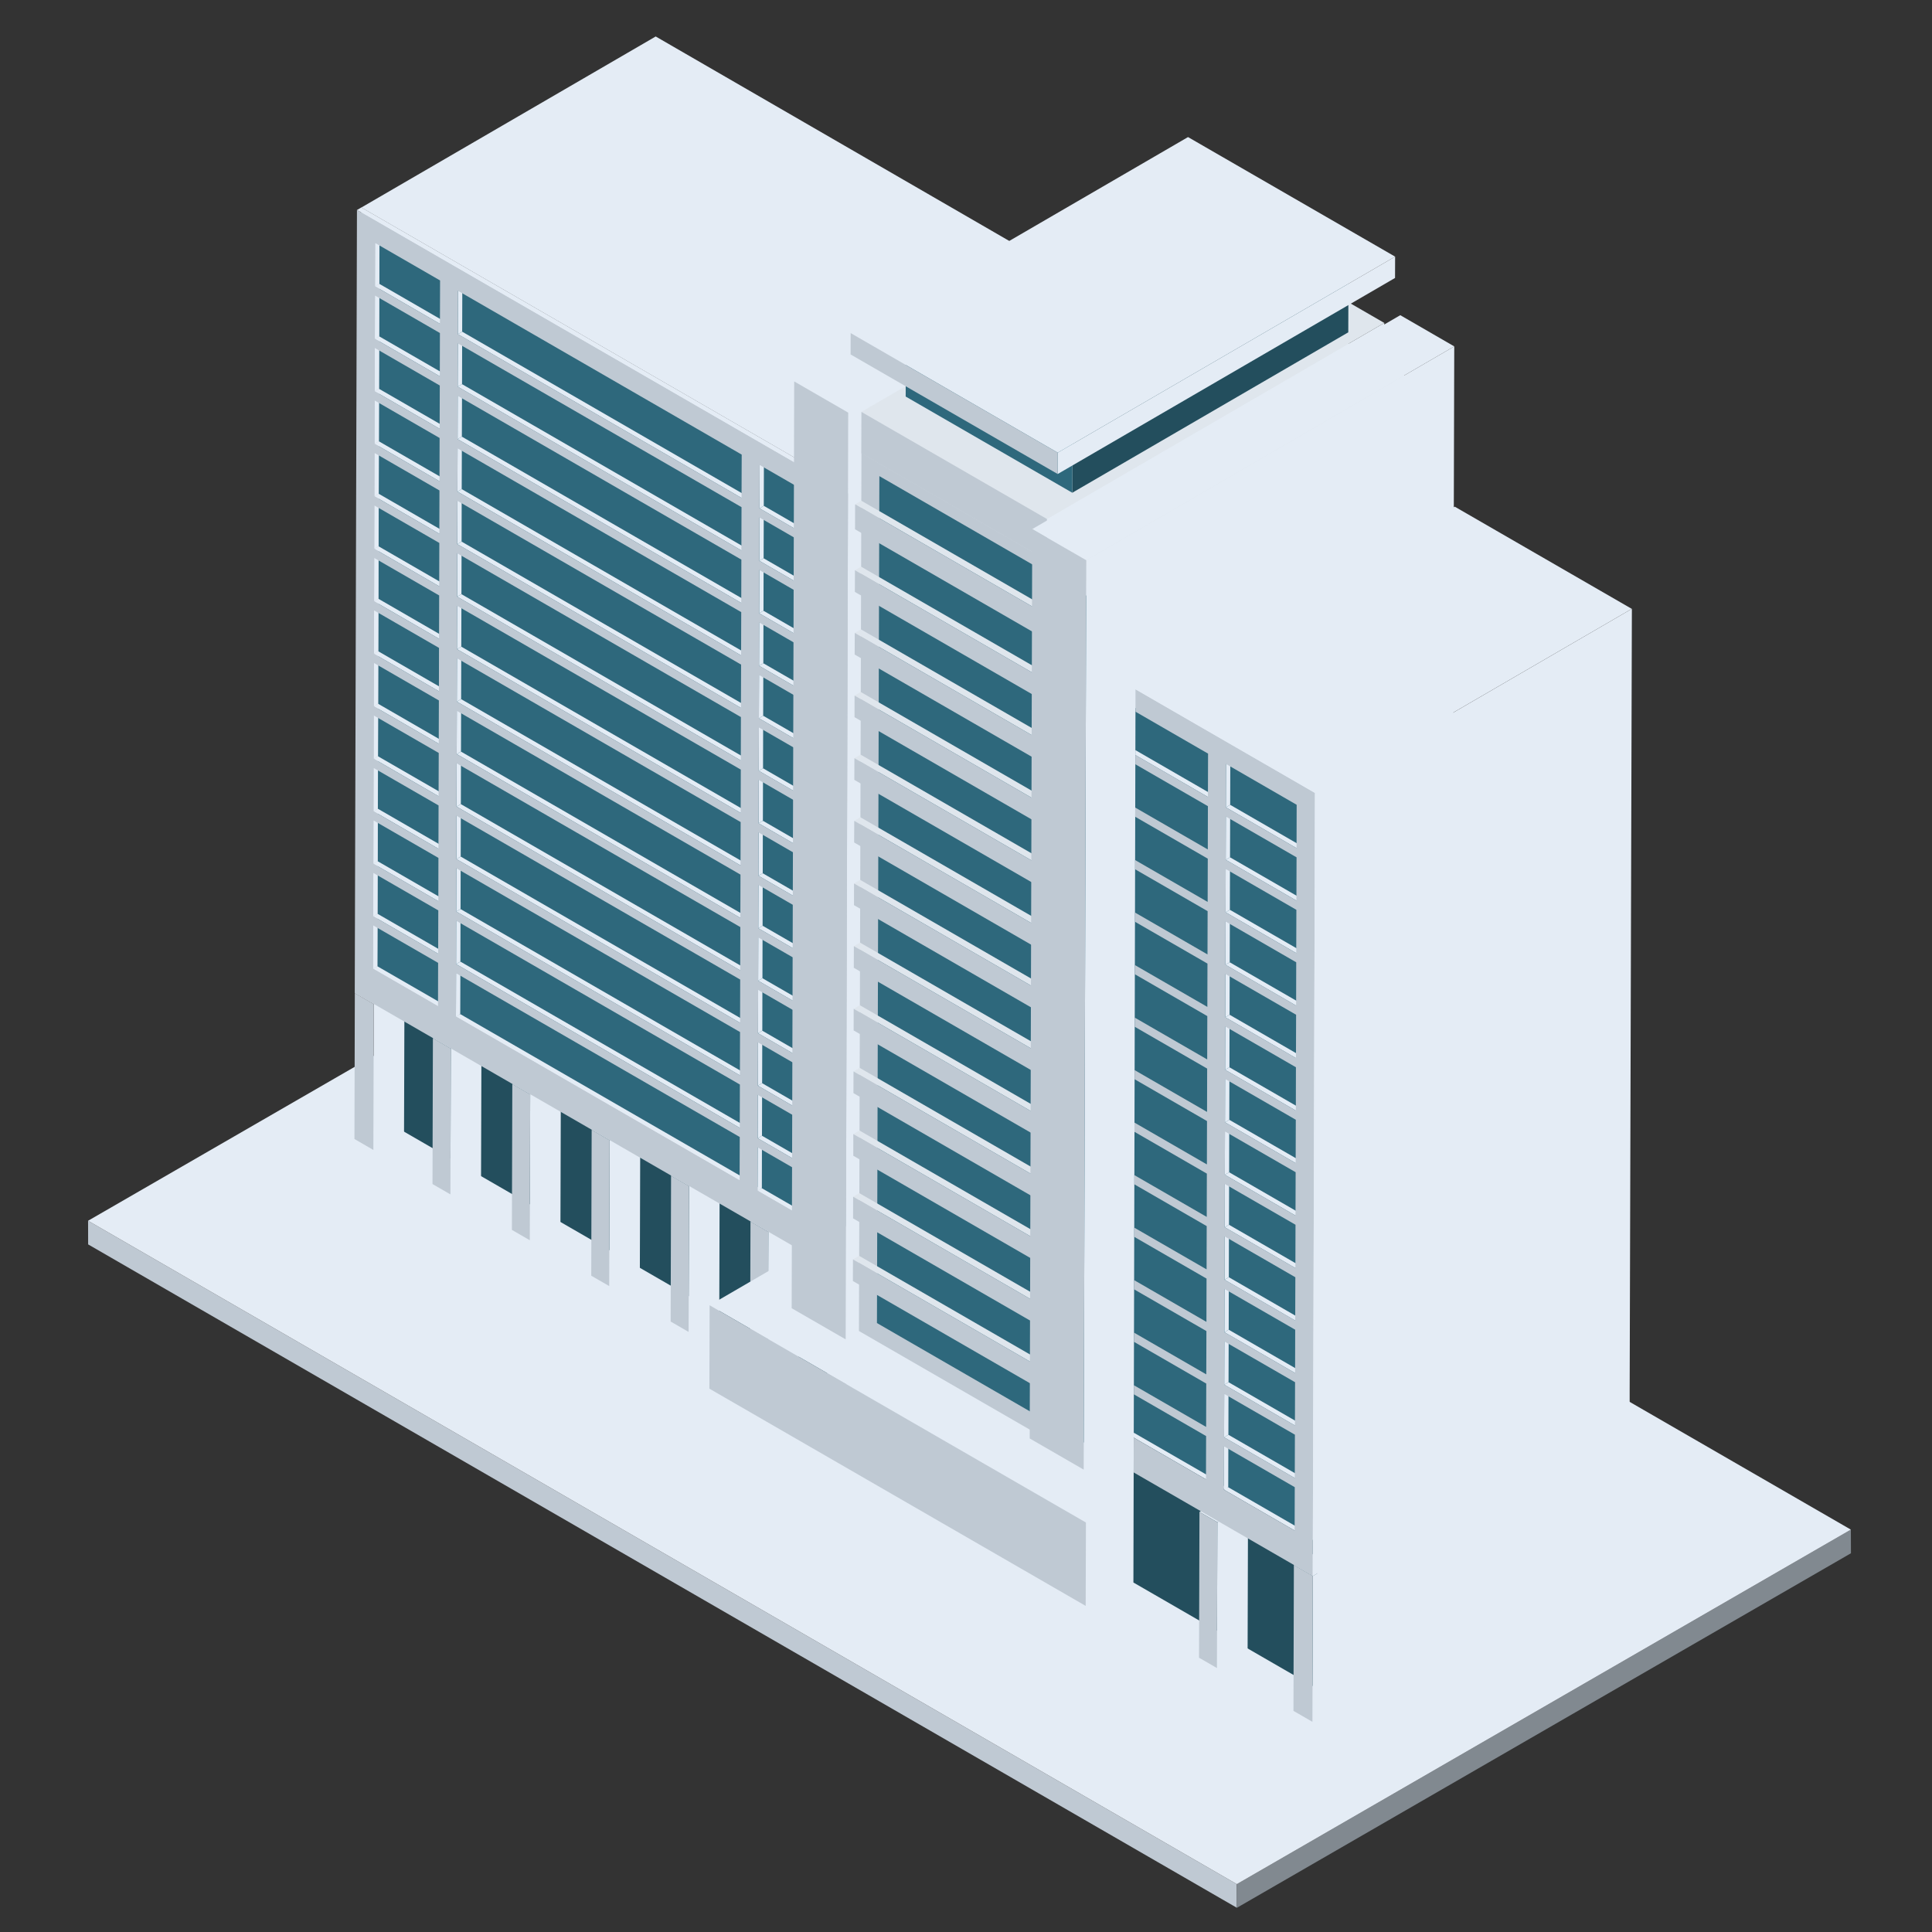 <?xml version="1.0" encoding="UTF-8"?> <!-- Generator: Adobe Illustrator 15.0.0, SVG Export Plug-In . SVG Version: 6.00 Build 0) --> <svg xmlns="http://www.w3.org/2000/svg" xmlns:xlink="http://www.w3.org/1999/xlink" id="Calque_1" x="0px" y="0px" width="100px" height="100px" viewBox="0 0 100 100" xml:space="preserve"><rect x="0" y="0" width="100" height="100" fill="#333333" stroke="none"/> <g> <g> <rect x="-159.566" y="2091.578" fill="#E4ECF5" width="13.98" height="41.98"></rect> </g> <g> <g> <rect x="-140.052" y="2067.686" fill="#7DABB3" width="13.981" height="66.333"></rect> </g> </g> <g> <g> <g> <rect x="-120.504" y="2077.682" fill="#42A7B3" width="13.98" height="56.337"></rect> </g> </g> </g> </g> <g> <g> <g> <g> <polygon fill="#BFC9D3" points="4.559,63.186 4.562,64.41 64.021,98.747 64.017,97.522 "></polygon> </g> <g> <polygon fill="#818990" points="64.017,97.522 64.021,98.747 95.805,80.396 95.8,79.173 "></polygon> </g> <g> <polygon fill="#E4ECF5" points="4.559,63.186 64.017,97.522 95.8,79.173 36.343,44.836 "></polygon> </g> </g> </g> <g> <g> <polygon fill="#234E5D" points="45.63,65.284 44.487,72.186 20.538,58.358 20.56,50.811 "></polygon> </g> <g> <g> <g> <polygon fill="#E4ECF5" points="42.83,65.529 44.418,64.607 45.397,65.174 43.811,66.096 "></polygon> </g> <g> <polygon fill="#E4ECF5" points="43.811,66.096 45.397,65.174 45.377,72.722 43.79,73.645 "></polygon> </g> <g> <polygon fill="#BFC9D3" points="42.83,65.529 43.811,66.096 43.79,73.645 42.809,73.078 "></polygon> </g> </g> <g> <g> <polygon fill="#E4ECF5" points="38.845,63.229 40.432,62.306 41.356,62.841 39.77,63.764 "></polygon> </g> <g> <polygon fill="#E4ECF5" points="39.77,63.764 41.356,62.841 41.336,70.39 39.749,71.312 "></polygon> </g> <g> <polygon fill="#BFC9D3" points="38.822,70.777 38.845,63.229 39.77,63.764 39.749,71.312 "></polygon> </g> </g> <g> <g> <polygon fill="#E4ECF5" points="34.734,60.856 36.321,59.934 37.251,60.47 35.663,61.392 "></polygon> </g> <g> <polygon fill="#E4ECF5" points="35.663,61.392 37.251,60.47 37.229,68.018 35.642,68.94 "></polygon> </g> <g> <polygon fill="#BFC9D3" points="34.713,68.403 34.734,60.856 35.663,61.392 35.642,68.94 "></polygon> </g> </g> <g> <g> <polygon fill="#E4ECF5" points="30.624,58.483 32.212,57.561 33.141,58.097 31.553,59.019 "></polygon> </g> <g> <polygon fill="#E4ECF5" points="31.553,59.019 33.141,58.097 33.119,65.645 31.533,66.567 "></polygon> </g> <g> <polygon fill="#BFC9D3" points="30.603,66.031 30.624,58.483 31.553,59.019 31.533,66.567 "></polygon> </g> </g> <g> <g> <polygon fill="#E4ECF5" points="26.517,56.111 28.104,55.189 29.031,55.725 27.443,56.646 "></polygon> </g> <g> <polygon fill="#E4ECF5" points="27.443,56.646 29.031,55.725 29.009,63.271 27.422,64.194 "></polygon> </g> <g> <polygon fill="#BFC9D3" points="26.496,63.66 26.517,56.111 27.443,56.646 27.422,64.194 "></polygon> </g> </g> <g> <g> <polygon fill="#E4ECF5" points="22.407,53.739 23.995,52.816 24.922,53.351 23.334,54.273 "></polygon> </g> <g> <polygon fill="#E4ECF5" points="23.334,54.273 24.922,53.351 24.899,60.898 23.313,61.821 "></polygon> </g> <g> <polygon fill="#BFC9D3" points="22.386,61.286 22.407,53.739 23.334,54.273 23.313,61.821 "></polygon> </g> </g> <g> <g> <polygon fill="#E4ECF5" points="18.366,51.406 19.953,50.483 20.936,51.049 19.348,51.972 "></polygon> </g> <g> <polygon fill="#E4ECF5" points="19.348,51.972 20.936,51.049 20.913,58.598 19.325,59.521 "></polygon> </g> <g> <polygon fill="#BFC9D3" points="18.346,58.955 18.366,51.406 19.348,51.972 19.325,59.521 "></polygon> </g> </g> </g> <g> <polygon fill="#E4ECF5" points="44.15,25.434 63.2,14.363 63.086,62.889 44.036,73.51 "></polygon> </g> <g> <polygon fill="#BFC9D3" points="44.15,25.434 44.036,65.961 18.589,51.269 18.704,10.741 "></polygon> </g> <g> <polygon fill="#2E687C" points="43.203,26.112 43.103,61.435 43.102,62.264 43.098,63.678 19.536,50.076 19.541,48.661 19.543,47.831 19.643,12.51 "></polygon> </g> <g> <g> <g> <polygon fill="#E4ECF5" points="19.314,47.897 19.538,47.769 19.53,50.012 19.309,50.142 "></polygon> </g> <g> <polygon fill="#E4ECF5" points="19.309,50.142 19.53,50.012 22.894,51.953 22.671,52.082 "></polygon> </g> <g> <polygon fill="#E4ECF5" points="19.322,45.182 19.545,45.051 19.538,47.296 19.316,47.425 "></polygon> </g> <g> <polygon fill="#E4ECF5" points="19.316,47.425 19.538,47.296 22.901,49.236 22.679,49.366 "></polygon> </g> <g> <polygon fill="#E4ECF5" points="23.606,50.374 23.829,50.245 23.822,52.489 23.6,52.618 "></polygon> </g> <g> <polygon fill="#E4ECF5" points="19.33,42.464 19.552,42.335 19.547,44.576 19.324,44.705 "></polygon> </g> <g> <polygon fill="#E4ECF5" points="19.324,44.705 19.547,44.576 22.909,46.517 22.688,46.646 "></polygon> </g> <g> <polygon fill="#E4ECF5" points="23.613,47.657 23.836,47.529 23.83,49.773 23.608,49.902 "></polygon> </g> <g> <polygon fill="#E4ECF5" points="19.338,39.748 19.561,39.618 19.554,41.858 19.332,41.989 "></polygon> </g> <g> <polygon fill="#E4ECF5" points="19.332,41.989 19.554,41.858 22.917,43.8 22.694,43.93 "></polygon> </g> <g> <polygon fill="#E4ECF5" points="23.622,44.941 23.844,44.813 23.838,47.053 23.615,47.182 "></polygon> </g> <g> <polygon fill="#E4ECF5" points="19.346,37.031 19.568,36.901 19.562,39.143 19.34,39.271 "></polygon> </g> <g> <polygon fill="#E4ECF5" points="19.34,39.271 19.562,39.143 22.925,41.083 22.701,41.213 "></polygon> </g> <g> <polygon fill="#E4ECF5" points="23.63,42.225 23.852,42.096 23.846,44.336 23.623,44.465 "></polygon> </g> <g> <polygon fill="#E4ECF5" points="19.354,34.313 19.575,34.186 19.57,36.426 19.348,36.555 "></polygon> </g> <g> <polygon fill="#E4ECF5" points="19.348,36.555 19.57,36.426 22.931,38.367 22.709,38.496 "></polygon> </g> <g> <polygon fill="#E4ECF5" points="23.637,39.508 23.859,39.379 23.854,41.621 23.632,41.749 "></polygon> </g> <g> <polygon fill="#E4ECF5" points="19.361,31.594 19.584,31.466 19.577,33.709 19.354,33.839 "></polygon> </g> <g> <polygon fill="#E4ECF5" points="19.354,33.839 19.577,33.709 22.939,35.65 22.718,35.779 "></polygon> </g> <g> <polygon fill="#E4ECF5" points="23.646,36.792 23.867,36.663 23.861,38.903 23.639,39.032 "></polygon> </g> <g> <polygon fill="#E4ECF5" points="19.369,28.878 19.592,28.748 19.585,30.992 19.363,31.121 "></polygon> </g> <g> <polygon fill="#E4ECF5" points="23.6,52.618 23.822,52.489 38.504,60.966 38.282,61.096 "></polygon> </g> <g> <polygon fill="#E4ECF5" points="19.363,31.121 19.585,30.992 22.947,32.934 22.725,33.063 "></polygon> </g> <g> <polygon fill="#E4ECF5" points="23.653,34.072 23.875,33.943 23.868,36.187 23.646,36.316 "></polygon> </g> <g> <polygon fill="#E4ECF5" points="19.377,26.161 19.599,26.032 19.593,28.276 19.371,28.404 "></polygon> </g> <g> <polygon fill="#E4ECF5" points="23.608,49.902 23.83,49.773 38.513,58.249 38.29,58.379 "></polygon> </g> <g> <polygon fill="#E4ECF5" points="39.217,59.388 39.438,59.259 39.434,61.502 39.211,61.632 "></polygon> </g> <g> <polygon fill="#E4ECF5" points="19.371,28.404 19.593,28.276 22.955,30.218 22.732,30.346 "></polygon> </g> <g> <polygon fill="#E4ECF5" points="23.66,31.355 23.883,31.227 23.876,33.471 23.653,33.6 "></polygon> </g> <g> <polygon fill="#E4ECF5" points="19.385,23.444 19.606,23.316 19.6,25.556 19.378,25.686 "></polygon> </g> <g> <polygon fill="#E4ECF5" points="39.211,61.632 39.434,61.502 43.092,63.614 42.868,63.744 "></polygon> </g> <g> <polygon fill="#E4ECF5" points="23.615,47.182 23.838,47.053 38.52,55.529 38.297,55.659 "></polygon> </g> <g> <polygon fill="#E4ECF5" points="39.225,56.672 39.447,56.542 39.44,58.786 39.219,58.915 "></polygon> </g> <g> <polygon fill="#E4ECF5" points="19.378,25.686 19.6,25.556 22.962,27.497 22.74,27.627 "></polygon> </g> <g> <polygon fill="#E4ECF5" points="23.667,28.639 23.891,28.51 23.884,30.754 23.662,30.883 "></polygon> </g> <g> <polygon fill="#E4ECF5" points="19.393,20.729 19.614,20.6 19.607,22.84 19.386,22.969 "></polygon> </g> <g> <polygon fill="#E4ECF5" points="39.219,58.915 39.44,58.786 43.099,60.898 42.877,61.027 "></polygon> </g> <g> <polygon fill="#E4ECF5" points="23.623,44.465 23.846,44.336 38.527,52.813 38.306,52.942 "></polygon> </g> <g> <polygon fill="#E4ECF5" points="39.232,53.954 39.455,53.824 39.448,56.066 39.227,56.195 "></polygon> </g> <g> <polygon fill="#E4ECF5" points="19.386,22.969 19.607,22.84 22.971,24.781 22.748,24.91 "></polygon> </g> <g> <polygon fill="#E4ECF5" points="23.676,25.923 23.897,25.793 23.892,28.034 23.669,28.164 "></polygon> </g> <g> <polygon fill="#E4ECF5" points="19.4,18.012 19.622,17.883 19.615,20.123 19.394,20.252 "></polygon> </g> <g> <polygon fill="#E4ECF5" points="39.227,56.195 39.448,56.066 43.107,58.178 42.885,58.308 "></polygon> </g> <g> <polygon fill="#E4ECF5" points="23.632,41.749 23.854,41.621 38.535,50.097 38.313,50.226 "></polygon> </g> <g> <polygon fill="#E4ECF5" points="39.24,51.237 39.462,51.109 39.457,53.35 39.234,53.479 "></polygon> </g> <g> <polygon fill="#E4ECF5" points="19.394,20.252 19.615,20.123 22.978,22.064 22.756,22.193 "></polygon> </g> <g> <polygon fill="#E4ECF5" points="23.684,23.206 23.906,23.076 23.898,25.317 23.677,25.446 "></polygon> </g> <g> <polygon fill="#E4ECF5" points="19.408,15.295 19.63,15.166 19.623,17.407 19.401,17.536 "></polygon> </g> <g> <polygon fill="#E4ECF5" points="39.234,53.479 39.457,53.35 43.115,55.462 42.892,55.591 "></polygon> </g> <g> <polygon fill="#E4ECF5" points="23.639,39.032 23.861,38.903 38.543,47.38 38.32,47.509 "></polygon> </g> <g> <polygon fill="#E4ECF5" points="39.248,48.521 39.47,48.393 39.464,50.633 39.242,50.762 "></polygon> </g> <g> <polygon fill="#E4ECF5" points="19.401,17.536 19.623,17.407 22.985,19.348 22.764,19.477 "></polygon> </g> <g> <polygon fill="#E4ECF5" points="23.69,20.489 23.914,20.36 23.906,22.601 23.685,22.73 "></polygon> </g> <g> <polygon fill="#E4ECF5" points="19.416,12.576 19.638,12.446 19.631,14.69 19.409,14.819 "></polygon> </g> <g> <polygon fill="#E4ECF5" points="39.242,50.762 39.464,50.633 43.122,52.745 42.9,52.874 "></polygon> </g> <g> <polygon fill="#E4ECF5" points="23.646,36.316 23.868,36.187 38.551,44.663 38.329,44.792 "></polygon> </g> <g> <polygon fill="#E4ECF5" points="39.256,45.806 39.478,45.676 39.472,47.916 39.25,48.046 "></polygon> </g> <g> <polygon fill="#E4ECF5" points="19.409,14.819 19.631,14.69 22.994,16.632 22.771,16.761 "></polygon> </g> <g> <polygon fill="#E4ECF5" points="23.699,17.773 23.921,17.643 23.915,19.884 23.691,20.014 "></polygon> </g> <g> <polygon fill="#E4ECF5" points="39.25,48.046 39.472,47.916 43.131,50.028 42.908,50.158 "></polygon> </g> <g> <polygon fill="#E4ECF5" points="23.653,33.6 23.876,33.471 38.559,41.947 38.337,42.076 "></polygon> </g> <g> <polygon fill="#E4ECF5" points="39.264,43.086 39.485,42.956 39.479,45.2 39.258,45.329 "></polygon> </g> <g> <polygon fill="#E4ECF5" points="23.707,15.054 23.929,14.923 23.922,17.168 23.699,17.297 "></polygon> </g> <g> <polygon fill="#E4ECF5" points="39.258,45.329 39.479,45.2 43.139,47.312 42.915,47.44 "></polygon> </g> <g> <polygon fill="#E4ECF5" points="23.662,30.883 23.884,30.754 38.566,39.23 38.344,39.36 "></polygon> </g> <g> <polygon fill="#E4ECF5" points="39.271,40.368 39.493,40.239 39.487,42.483 39.266,42.613 "></polygon> </g> <g> <polygon fill="#E4ECF5" points="39.266,42.613 39.487,42.483 43.146,44.596 42.923,44.725 "></polygon> </g> <g> <polygon fill="#E4ECF5" points="23.669,28.164 23.892,28.034 38.573,36.511 38.351,36.64 "></polygon> </g> <g> <polygon fill="#E4ECF5" points="39.279,37.652 39.501,37.522 39.495,39.767 39.273,39.896 "></polygon> </g> <g> <polygon fill="#E4ECF5" points="39.273,39.896 39.495,39.767 43.152,41.88 42.931,42.008 "></polygon> </g> <g> <polygon fill="#E4ECF5" points="23.677,25.446 23.898,25.317 38.581,33.795 38.359,33.923 "></polygon> </g> <g> <polygon fill="#E4ECF5" points="39.287,34.936 39.509,34.807 39.502,37.047 39.28,37.176 "></polygon> </g> <g> <polygon fill="#E4ECF5" points="39.28,37.176 39.502,37.047 43.161,39.159 42.938,39.288 "></polygon> </g> <g> <polygon fill="#E4ECF5" points="23.685,22.73 23.906,22.601 38.589,31.078 38.367,31.207 "></polygon> </g> <g> <polygon fill="#E4ECF5" points="39.294,32.219 39.517,32.09 39.51,34.33 39.288,34.46 "></polygon> </g> <g> <polygon fill="#E4ECF5" points="39.288,34.46 39.51,34.33 43.169,36.442 42.946,36.572 "></polygon> </g> <g> <polygon fill="#E4ECF5" points="23.691,20.014 23.915,19.884 38.597,28.361 38.374,28.49 "></polygon> </g> <g> <polygon fill="#E4ECF5" points="39.303,29.503 39.524,29.373 39.518,31.613 39.295,31.743 "></polygon> </g> <g> <polygon fill="#E4ECF5" points="39.295,31.743 39.518,31.613 43.176,33.727 42.954,33.854 "></polygon> </g> <g> <polygon fill="#E4ECF5" points="23.699,17.297 23.922,17.168 38.604,25.645 38.382,25.773 "></polygon> </g> <g> <polygon fill="#E4ECF5" points="39.311,26.785 39.532,26.656 39.525,28.897 39.303,29.026 "></polygon> </g> <g> <polygon fill="#E4ECF5" points="39.303,29.026 39.525,28.897 43.185,31.01 42.962,31.139 "></polygon> </g> <g> <polygon fill="#E4ECF5" points="39.317,24.065 39.54,23.937 39.533,26.181 39.312,26.311 "></polygon> </g> <g> <polygon fill="#E4ECF5" points="39.312,26.311 39.533,26.181 43.191,28.293 42.97,28.423 "></polygon> </g> <g> <polygon fill="#E4ECF5" points="18.476,10.871 18.697,10.741 44.145,25.434 43.923,25.563 "></polygon> </g> <path fill="#BFC9D3" d="M18.476,10.871l-0.114,40.523l25.446,14.691l0.115-40.522L18.476,10.871z M22.671,52.082l-3.362-1.94 l0.006-2.244l3.362,1.94L22.671,52.082z M22.679,49.366l-3.362-1.941l0.006-2.243l3.363,1.94L22.679,49.366z M22.688,46.646 l-3.363-1.941l0.006-2.241l3.362,1.941L22.688,46.646z M22.694,43.93l-3.362-1.94l0.006-2.241l3.362,1.94L22.694,43.93z M22.701,41.213l-3.361-1.941l0.006-2.24l3.363,1.941L22.701,41.213z M22.709,38.496l-3.361-1.941l0.006-2.241l3.362,1.941 L22.709,38.496z M22.718,35.779l-3.363-1.94l0.007-2.245l3.361,1.941L22.718,35.779z M22.725,33.063l-3.361-1.941l0.006-2.243 l3.361,1.941L22.725,33.063z M22.732,30.346l-3.361-1.941l0.006-2.243l3.362,1.941L22.732,30.346z M22.74,27.627l-3.362-1.941 l0.007-2.241l3.361,1.941L22.74,27.627z M22.748,24.91l-3.362-1.941l0.007-2.24l3.361,1.941L22.748,24.91z M22.756,22.193 l-3.362-1.941l0.007-2.24l3.362,1.941L22.756,22.193z M22.764,19.477l-3.362-1.94l0.007-2.241l3.361,1.941L22.764,19.477z M22.771,16.761l-3.361-1.941l0.007-2.243l3.361,1.939L22.771,16.761z M38.282,61.096L23.6,52.618l0.007-2.244l14.682,8.477 L38.282,61.096z M38.29,58.379l-14.682-8.477l0.005-2.245l14.683,8.478L38.29,58.379z M38.297,55.659l-14.682-8.478l0.007-2.24 l14.682,8.477L38.297,55.659z M38.306,52.942l-14.683-8.478l0.007-2.24l14.682,8.477L38.306,52.942z M38.313,50.226 l-14.682-8.477l0.005-2.241l14.683,8.477L38.313,50.226z M38.32,47.509l-14.682-8.477l0.007-2.24l14.682,8.477L38.32,47.509z M38.329,44.792l-14.684-8.477l0.008-2.243l14.682,8.477L38.329,44.792z M38.337,42.076L23.653,33.6l0.007-2.244l14.683,8.477 L38.337,42.076z M38.344,39.36l-14.682-8.478l0.005-2.244l14.682,8.477L38.344,39.36z M38.351,36.64l-14.682-8.476l0.007-2.241 l14.683,8.476L38.351,36.64z M38.359,33.923l-14.683-8.477l0.007-2.24l14.683,8.477L38.359,33.923z M38.367,31.207L23.685,22.73 l0.006-2.241l14.682,8.477L38.367,31.207z M38.374,28.49l-14.683-8.477l0.008-2.24l14.682,8.477L38.374,28.49z M38.382,25.773 l-14.683-8.477l0.008-2.243L38.39,23.53L38.382,25.773z M42.868,63.744l-3.657-2.112l0.006-2.244l3.659,2.112L42.868,63.744z M42.877,61.027l-3.658-2.112l0.006-2.243l3.659,2.111L42.877,61.027z M42.885,58.308l-3.658-2.112l0.006-2.241l3.658,2.112 L42.885,58.308z M42.892,55.591l-3.657-2.112l0.006-2.241l3.658,2.112L42.892,55.591z M42.9,52.874l-3.658-2.112l0.006-2.24 l3.659,2.111L42.9,52.874z M42.908,50.158l-3.658-2.112l0.006-2.24l3.658,2.11L42.908,50.158z M42.915,47.44l-3.657-2.111 l0.006-2.243l3.657,2.111L42.915,47.44z M42.923,44.725l-3.657-2.111l0.006-2.245l3.657,2.112L42.923,44.725z M42.931,42.008 l-3.657-2.112l0.006-2.243l3.657,2.111L42.931,42.008z M42.938,39.288l-3.658-2.112l0.007-2.24l3.657,2.111L42.938,39.288z M42.946,36.572l-3.658-2.112l0.006-2.241l3.658,2.112L42.946,36.572z M42.954,33.854l-3.659-2.111l0.008-2.24l3.657,2.112 L42.954,33.854z M42.962,31.139l-3.659-2.112l0.008-2.241l3.657,2.113L42.962,31.139z M42.97,28.423l-3.658-2.112l0.006-2.245 l3.658,2.112L42.97,28.423z"></path> <g> <polygon fill="#E4ECF5" points="43.923,25.563 44.145,25.434 44.03,65.957 43.808,66.086 "></polygon> </g> </g> </g> <polygon fill="#E4ECF5" points="33.939,1.888 18.704,10.741 44.15,25.434 59.365,16.592 "></polygon> <g> <g> <g> <polygon fill="#E4ECF5" points="56.208,78.806 78.432,65.891 78.419,70.207 56.195,83.121 "></polygon> </g> <g> <polygon fill="#E4ECF5" points="36.73,67.561 58.954,54.646 78.432,65.891 56.208,78.806 "></polygon> </g> <g> <polygon fill="#BFC9D3" points="56.208,78.806 56.195,83.121 36.718,71.877 36.73,67.561 "></polygon> </g> </g> </g> <g> <g> <g> <polygon fill="#E4ECF5" points="43.903,21.357 62.953,10.288 62.822,58.257 43.772,69.326 "></polygon> </g> <g> <polygon fill="#E4ECF5" points="41.108,19.743 60.157,8.673 62.953,10.288 43.903,21.357 "></polygon> </g> <g> <polygon fill="#BFC9D3" points="43.903,21.357 43.772,69.326 40.977,67.713 41.108,19.743 "></polygon> </g> </g> </g> <g> <g> <g> <polygon fill="#E4ECF5" points="56.147,30.126 73.609,19.979 73.48,65.42 56.019,75.566 "></polygon> </g> <g> <polygon fill="#DFE6ED" points="44.589,23.451 62.05,13.305 73.609,19.979 56.147,30.126 "></polygon> </g> <g> <polygon fill="#BFC9D3" points="56.147,30.126 56.019,75.566 44.459,68.893 44.589,23.451 "></polygon> </g> </g> </g> <g> <polygon fill="#2E687C" points="57.077,31.319 56.952,75.156 45.391,68.481 45.516,24.644 "></polygon> </g> <g> <g> <g> <polygon fill="#DFE6ED" points="44.149,65.186 44.467,65.001 56.029,71.676 55.712,71.86 "></polygon> </g> <g> <polygon fill="#E4ECF5" points="55.712,71.86 56.029,71.676 56.026,72.796 55.708,72.98 "></polygon> </g> <g> <polygon fill="#BFC9D3" points="44.146,66.306 44.149,65.186 55.712,71.86 55.708,72.98 "></polygon> </g> </g> <g> <g> <polygon fill="#DFE6ED" points="44.158,61.94 44.477,61.756 56.039,68.431 55.721,68.616 "></polygon> </g> <g> <polygon fill="#E4ECF5" points="55.721,68.616 56.039,68.431 56.035,69.554 55.718,69.738 "></polygon> </g> <g> <polygon fill="#BFC9D3" points="44.155,63.063 44.158,61.94 55.721,68.616 55.718,69.738 "></polygon> </g> </g> <g> <g> <polygon fill="#DFE6ED" points="44.168,58.698 44.485,58.514 56.047,65.188 55.73,65.373 "></polygon> </g> <g> <polygon fill="#E4ECF5" points="55.73,65.373 56.047,65.188 56.044,66.312 55.727,66.497 "></polygon> </g> <g> <polygon fill="#BFC9D3" points="44.166,59.821 44.168,58.698 55.73,65.373 55.727,66.497 "></polygon> </g> </g> <g> <g> <polygon fill="#DFE6ED" points="44.178,55.456 44.495,55.271 56.057,61.947 55.739,62.131 "></polygon> </g> <g> <polygon fill="#E4ECF5" points="55.739,62.131 56.057,61.947 56.054,63.069 55.735,63.255 "></polygon> </g> <g> <polygon fill="#BFC9D3" points="44.174,56.579 44.178,55.456 55.739,62.131 55.735,63.255 "></polygon> </g> </g> <g> <g> <polygon fill="#DFE6ED" points="44.187,52.215 44.505,52.029 56.066,58.705 55.748,58.889 "></polygon> </g> <g> <polygon fill="#E4ECF5" points="55.748,58.889 56.066,58.705 56.062,59.825 55.746,60.009 "></polygon> </g> <g> <polygon fill="#BFC9D3" points="44.184,53.335 44.187,52.215 55.748,58.889 55.746,60.009 "></polygon> </g> </g> <g> <g> <polygon fill="#DFE6ED" points="44.196,48.972 44.514,48.788 56.074,55.463 55.758,55.646 "></polygon> </g> <g> <polygon fill="#E4ECF5" points="55.758,55.646 56.074,55.463 56.072,56.583 55.755,56.767 "></polygon> </g> <g> <polygon fill="#BFC9D3" points="44.192,50.092 44.196,48.972 55.758,55.646 55.755,56.767 "></polygon> </g> </g> <g> <g> <polygon fill="#DFE6ED" points="44.205,45.727 44.523,45.542 56.084,52.217 55.768,52.402 "></polygon> </g> <g> <polygon fill="#E4ECF5" points="55.768,52.402 56.084,52.217 56.081,53.341 55.764,53.525 "></polygon> </g> <g> <polygon fill="#BFC9D3" points="44.202,46.85 44.205,45.727 55.768,52.402 55.764,53.525 "></polygon> </g> </g> <g> <g> <polygon fill="#DFE6ED" points="44.215,42.485 44.532,42.3 56.094,48.976 55.775,49.16 "></polygon> </g> <g> <polygon fill="#E4ECF5" points="55.775,49.16 56.094,48.976 56.09,50.1 55.772,50.283 "></polygon> </g> <g> <polygon fill="#BFC9D3" points="44.211,43.607 44.215,42.485 55.775,49.16 55.772,50.283 "></polygon> </g> </g> <g> <g> <polygon fill="#DFE6ED" points="44.224,39.243 44.541,39.058 56.103,45.733 55.785,45.918 "></polygon> </g> <g> <polygon fill="#E4ECF5" points="55.785,45.918 56.103,45.733 56.1,46.857 55.781,47.041 "></polygon> </g> <g> <polygon fill="#BFC9D3" points="44.22,40.366 44.224,39.243 55.785,45.918 55.781,47.041 "></polygon> </g> </g> <g> <g> <polygon fill="#DFE6ED" points="44.232,36.001 44.55,35.816 56.111,42.491 55.794,42.675 "></polygon> </g> <g> <polygon fill="#E4ECF5" points="55.794,42.675 56.111,42.491 56.108,43.611 55.791,43.796 "></polygon> </g> <g> <polygon fill="#BFC9D3" points="44.23,37.121 44.232,36.001 55.794,42.675 55.791,43.796 "></polygon> </g> </g> <g> <g> <polygon fill="#DFE6ED" points="44.242,32.759 44.559,32.574 56.121,39.249 55.803,39.434 "></polygon> </g> <g> <polygon fill="#E4ECF5" points="55.803,39.434 56.121,39.249 56.118,40.369 55.801,40.554 "></polygon> </g> <g> <polygon fill="#BFC9D3" points="44.237,33.879 44.242,32.759 55.803,39.434 55.801,40.554 "></polygon> </g> </g> <g> <g> <polygon fill="#DFE6ED" points="44.252,29.514 44.568,29.329 56.13,36.004 55.813,36.188 "></polygon> </g> <g> <polygon fill="#E4ECF5" points="55.813,36.188 56.13,36.004 56.127,37.128 55.81,37.312 "></polygon> </g> <g> <polygon fill="#BFC9D3" points="44.248,30.638 44.252,29.514 55.813,36.188 55.81,37.312 "></polygon> </g> </g> <g> <g> <polygon fill="#DFE6ED" points="44.261,26.1 44.578,25.915 56.14,32.59 55.822,32.775 "></polygon> </g> <g> <polygon fill="#E4ECF5" points="55.822,32.775 56.14,32.59 56.137,33.886 55.818,34.069 "></polygon> </g> <g> <polygon fill="#BFC9D3" points="44.261,26.1 55.822,32.775 55.818,34.069 44.257,27.396 "></polygon> </g> </g> </g> <g> <g> <g> <polygon fill="#E4ECF5" points="54.189,26.863 71.651,16.715 71.645,18.859 54.185,29.007 "></polygon> </g> <g> <polygon fill="#DFE6ED" points="44.587,21.319 62.049,11.171 71.651,16.715 54.189,26.863 "></polygon> </g> <g> <polygon fill="#BFC9D3" points="54.189,26.863 54.185,29.007 44.58,23.463 44.587,21.319 "></polygon> </g> </g> </g> <g> <g> <g> <polygon fill="#E4ECF5" points="56.224,28.999 75.272,17.929 75.142,64.998 56.092,76.067 "></polygon> </g> <g> <polygon fill="#E4ECF5" points="53.428,27.386 72.478,16.314 75.272,17.929 56.224,28.999 "></polygon> </g> <g> <polygon fill="#BFC9D3" points="56.224,28.999 56.092,76.067 53.297,74.454 53.428,27.386 "></polygon> </g> </g> </g> <g> <g> <g> <polygon fill="#234E5D" points="55.509,22.823 69.795,14.521 69.787,17.201 55.501,25.504 "></polygon> </g> <g> <polygon fill="#2F5679" points="46.886,17.845 61.173,9.543 69.795,14.521 55.509,22.823 "></polygon> </g> <g> <polygon fill="#2E687C" points="55.509,22.823 55.501,25.504 46.878,20.525 46.886,17.845 "></polygon> </g> </g> </g> <g> <g> <g> <polygon fill="#E4ECF5" points="54.749,23.43 72.211,13.283 72.207,14.387 54.746,24.535 "></polygon> </g> <g> <polygon fill="#E4ECF5" points="44.03,17.241 61.492,7.095 72.211,13.283 54.749,23.43 "></polygon> </g> <g> <polygon fill="#BFC9D3" points="54.749,23.43 54.746,24.535 44.027,18.346 44.03,17.241 "></polygon> </g> </g> </g> <polygon fill="#234E5D" points="58.665,81.91 68.627,87.662 69.771,80.762 58.683,74.36 "></polygon> <g> <g> <g> <polygon fill="#E4ECF5" points="66.971,81.007 68.559,80.084 69.539,80.65 67.951,81.573 "></polygon> </g> <g> <polygon fill="#E4ECF5" points="67.951,81.573 69.539,80.65 69.518,88.199 67.931,89.121 "></polygon> </g> <g> <polygon fill="#BFC9D3" points="66.971,81.007 67.951,81.573 67.931,89.121 66.949,88.555 "></polygon> </g> </g> <g> <g> <polygon fill="#E4ECF5" points="62.084,78.255 63.671,77.332 64.598,77.867 63.01,78.789 "></polygon> </g> <g> <polygon fill="#E4ECF5" points="63.01,78.789 64.598,77.867 64.576,85.416 62.988,86.338 "></polygon> </g> <g> <polygon fill="#BFC9D3" points="62.062,85.803 62.084,78.255 63.01,78.789 62.988,86.338 "></polygon> </g> </g> </g> <polygon fill="#2E687C" points="58.683,74.217 67.238,79.154 67.242,77.74 67.244,76.911 67.344,41.59 58.772,36.641 "></polygon> <g> <polygon fill="#E4ECF5" points="63.357,74.864 63.58,74.735 63.574,76.979 63.352,77.107 "></polygon> </g> <g> <polygon fill="#E4ECF5" points="63.352,77.107 63.574,76.979 67.231,79.091 67.01,79.22 "></polygon> </g> <g> <polygon fill="#E4ECF5" points="63.365,72.147 63.587,72.02 63.582,74.263 63.358,74.393 "></polygon> </g> <g> <polygon fill="#E4ECF5" points="63.358,74.393 63.582,74.263 67.239,76.375 67.018,76.504 "></polygon> </g> <g> <polygon fill="#E4ECF5" points="63.373,69.432 63.596,69.302 63.589,71.543 63.367,71.672 "></polygon> </g> <g> <polygon fill="#E4ECF5" points="63.367,71.672 63.589,71.543 67.247,73.655 67.025,73.783 "></polygon> </g> <g> <polygon fill="#E4ECF5" points="63.38,66.715 63.603,66.586 63.598,68.826 63.374,68.955 "></polygon> </g> <g> <polygon fill="#E4ECF5" points="63.374,68.955 63.598,68.826 67.255,70.938 67.033,71.067 "></polygon> </g> <g> <polygon fill="#E4ECF5" points="63.389,63.998 63.61,63.869 63.604,66.109 63.382,66.239 "></polygon> </g> <g> <polygon fill="#E4ECF5" points="63.382,66.239 63.604,66.109 67.263,68.222 67.04,68.352 "></polygon> </g> <g> <polygon fill="#E4ECF5" points="63.396,61.282 63.619,61.153 63.612,63.393 63.391,63.522 "></polygon> </g> <g> <polygon fill="#E4ECF5" points="63.391,63.522 63.612,63.393 67.271,65.506 67.049,65.634 "></polygon> </g> <g> <polygon fill="#E4ECF5" points="63.403,58.563 63.626,58.433 63.621,60.677 63.397,60.806 "></polygon> </g> <g> <polygon fill="#E4ECF5" points="63.397,60.806 63.621,60.677 67.278,62.789 67.056,62.918 "></polygon> </g> <g> <polygon fill="#E4ECF5" points="63.411,55.846 63.634,55.716 63.628,57.961 63.405,58.09 "></polygon> </g> <g> <polygon fill="#E4ECF5" points="63.405,58.09 63.628,57.961 67.286,60.072 67.063,60.201 "></polygon> </g> <g> <polygon fill="#E4ECF5" points="63.419,53.129 63.641,53 63.636,55.243 63.413,55.373 "></polygon> </g> <g> <polygon fill="#E4ECF5" points="63.413,55.373 63.636,55.243 67.294,57.355 67.072,57.484 "></polygon> </g> <g> <polygon fill="#E4ECF5" points="63.427,50.412 63.649,50.283 63.643,52.523 63.421,52.653 "></polygon> </g> <g> <polygon fill="#E4ECF5" points="63.421,52.653 63.643,52.523 67.302,54.637 67.079,54.766 "></polygon> </g> <g> <polygon fill="#E4ECF5" points="63.435,47.695 63.657,47.566 63.651,49.808 63.429,49.936 "></polygon> </g> <g> <polygon fill="#E4ECF5" points="63.429,49.936 63.651,49.808 67.31,51.92 67.087,52.049 "></polygon> </g> <g> <polygon fill="#E4ECF5" points="63.442,44.979 63.664,44.85 63.658,47.091 63.437,47.22 "></polygon> </g> <g> <polygon fill="#E4ECF5" points="63.437,47.22 63.658,47.091 67.317,49.203 67.094,49.332 "></polygon> </g> <g> <polygon fill="#E4ECF5" points="63.45,42.263 63.673,42.134 63.666,44.374 63.444,44.503 "></polygon> </g> <g> <polygon fill="#E4ECF5" points="63.444,44.503 63.666,44.374 67.324,46.486 67.103,46.615 "></polygon> </g> <g> <polygon fill="#E4ECF5" points="63.458,39.542 63.68,39.413 63.674,41.658 63.452,41.787 "></polygon> </g> <g> <polygon fill="#E4ECF5" points="63.452,41.787 63.674,41.658 67.333,43.77 67.109,43.899 "></polygon> </g> <polygon fill="#E4ECF5" points="58.683,74.412 62.422,76.571 62.645,76.442 58.683,74.156 "></polygon> <polygon fill="#E4ECF5" points="58.766,39.081 62.522,41.251 62.744,41.121 58.767,38.825 "></polygon> <path fill="#BFC9D3" d="M58.773,35.682l-0.001,1.155l3.757,2.17l-0.007,2.244l-3.757-2.17v0.477l3.756,2.169l-0.006,2.24 L58.76,41.8l-0.002,0.476l3.756,2.168l-0.006,2.239l-3.754-2.166l-0.002,0.476l3.754,2.168L62.5,49.4l-3.753-2.167l-0.001,0.477 l3.752,2.165l-0.006,2.242l-3.752-2.166l-0.001,0.476l3.751,2.166l-0.006,2.243l-3.751-2.165v0.474l3.749,2.165l-0.006,2.243 l-3.749-2.164v0.473l3.747,2.164l-0.006,2.244l-3.748-2.164v0.477l3.746,2.163l-0.006,2.241l-3.746-2.163l-0.002,0.476 l3.746,2.163l-0.006,2.24l-3.744-2.161l-0.002,0.476l3.744,2.162l-0.006,2.24l-3.743-2.161l-0.001,0.477l3.743,2.16l-0.007,2.241 l-3.742-2.161l-0.001,0.477l3.742,2.16l-0.007,2.244l-3.741-2.159v0.472l3.74,2.16l-0.007,2.243l-3.739-2.159l-0.003,1.799 l9.269,5.352l0.114-40.522l-9.283-5.361L58.773,35.682z M63.458,39.542l3.657,2.113l-0.006,2.244l-3.657-2.112L63.458,39.542z M63.45,42.263l3.659,2.112l-0.007,2.24l-3.658-2.112L63.45,42.263z M63.442,44.979l3.658,2.113l-0.007,2.24l-3.657-2.112 L63.442,44.979z M63.435,47.695l3.657,2.113l-0.005,2.24l-3.658-2.113L63.435,47.695z M63.427,50.412l3.659,2.111l-0.007,2.242 l-3.658-2.112L63.427,50.412z M63.419,53.129l3.658,2.112l-0.005,2.243l-3.659-2.111L63.419,53.129z M63.411,55.846l3.659,2.112 l-0.007,2.243l-3.658-2.111L63.411,55.846z M63.403,58.563l3.659,2.111l-0.007,2.244l-3.658-2.112L63.403,58.563z M63.396,61.282 l3.659,2.111l-0.006,2.24l-3.658-2.111L63.396,61.282z M63.389,63.998l3.658,2.112l-0.007,2.241l-3.658-2.112L63.389,63.998z M63.38,66.715l3.659,2.111l-0.006,2.241l-3.659-2.112L63.38,66.715z M63.373,69.432l3.659,2.111l-0.007,2.24l-3.658-2.111 L63.373,69.432z M63.365,72.147l3.659,2.112l-0.007,2.244l-3.659-2.111L63.365,72.147z M63.357,74.864l3.659,2.112L67.01,79.22 l-3.658-2.112L63.357,74.864z"></path> <polygon fill="#E4ECF5" points="75.298,26.225 58.777,35.679 68.063,41.04 84.46,31.514 "></polygon> <g> <polygon fill="#E4ECF5" points="84.351,79.968 84.351,72.041 84.466,31.518 84.564,31.461 84.466,31.518 84.46,31.515 68.292,40.91 68.292,40.92 68.285,40.91 68.063,41.04 67.948,81.563 68.17,81.434 68.196,81.082 68.177,88.985 "></polygon> </g> </g> </g> </svg> 